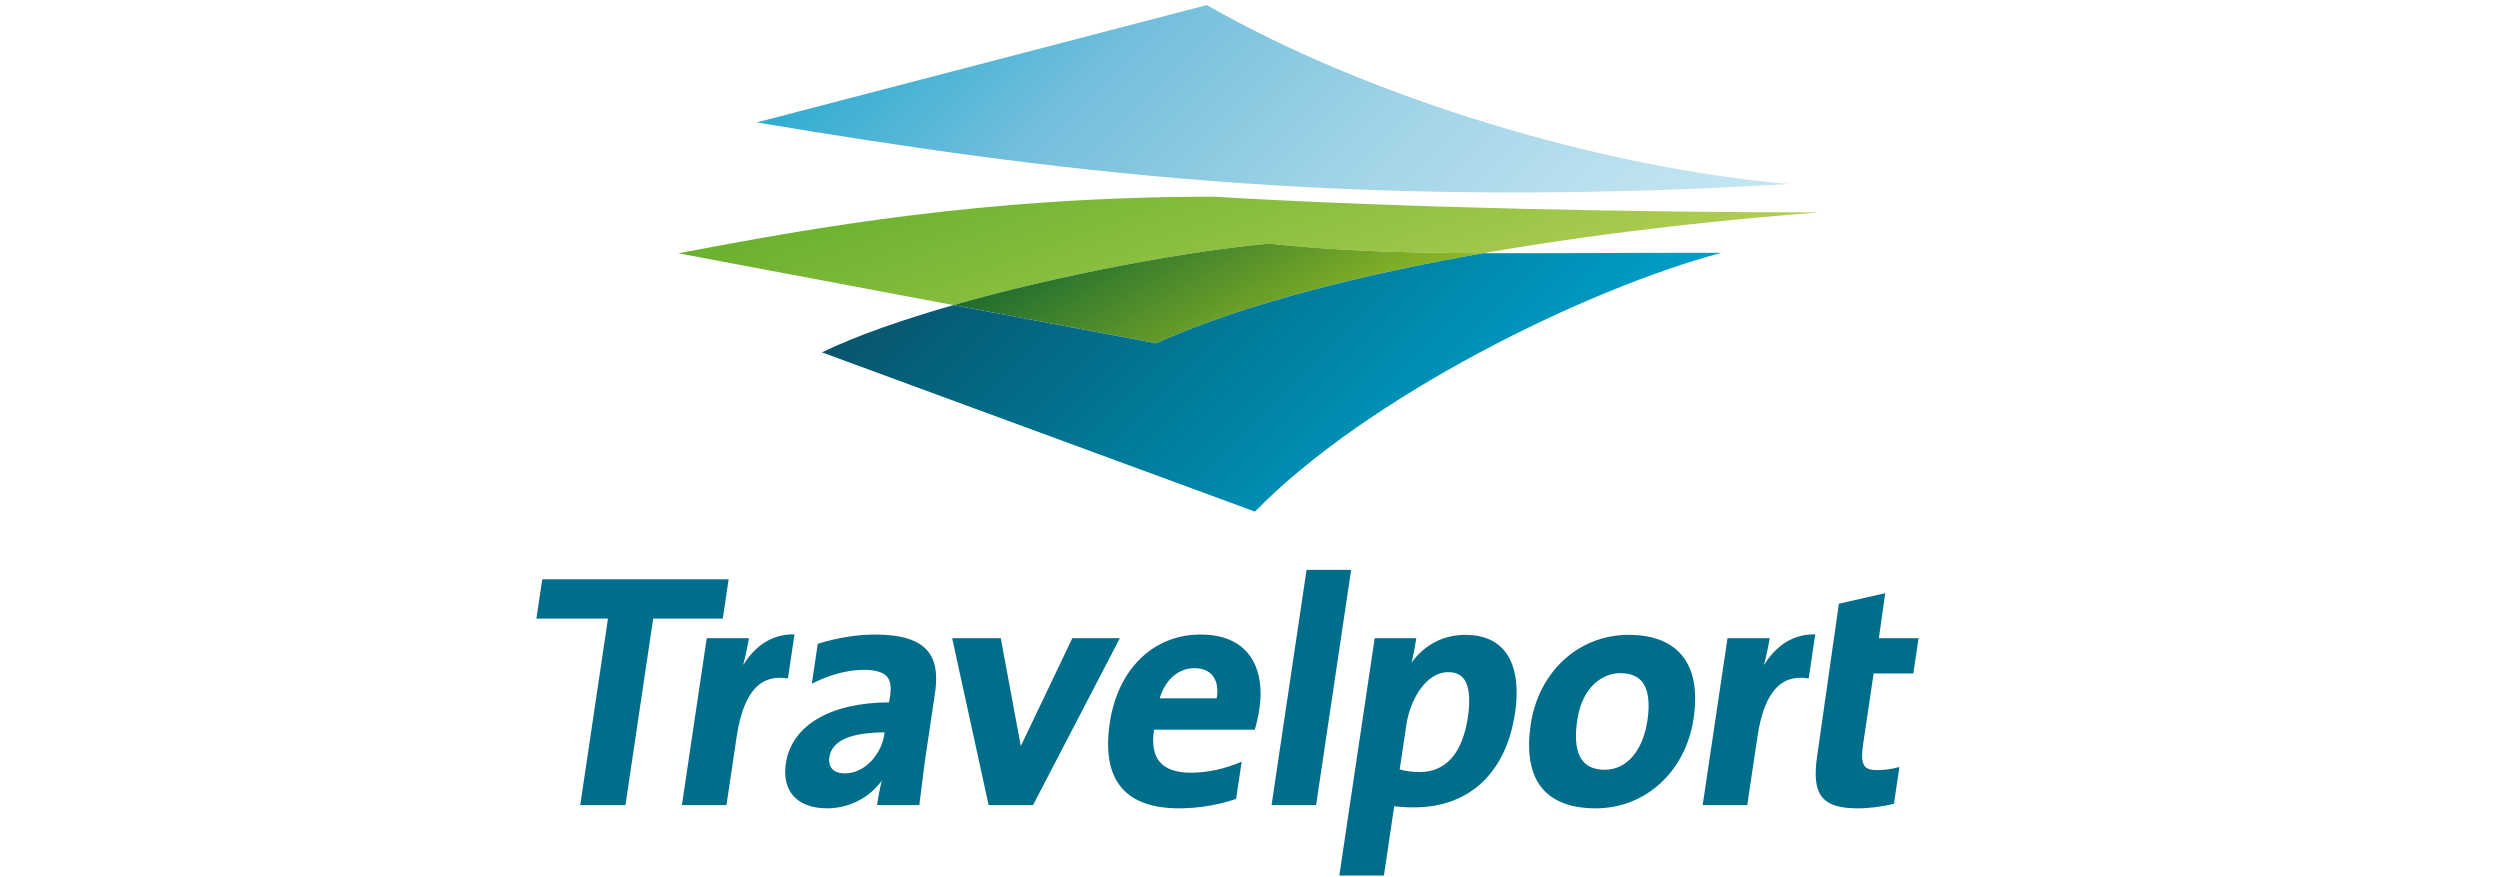 <?xml version="1.0" encoding="utf-8"?>
<!-- Generator: Adobe Illustrator 16.0.2, SVG Export Plug-In . SVG Version: 6.00 Build 0)  -->
<!DOCTYPE svg PUBLIC "-//W3C//DTD SVG 1.1//EN" "http://www.w3.org/Graphics/SVG/1.1/DTD/svg11.dtd">
<svg version="1.1" id="Layer_1" xmlns="http://www.w3.org/2000/svg" xmlns:xlink="http://www.w3.org/1999/xlink" x="0px" y="0px"
	 width="382px" height="134px" viewBox="0 0 382 134" enable-background="new 0 0 382 134" xml:space="preserve">
<g>
	<path fill="#006D8B" d="M133.702,96.958c-2.766,0-5.947,0.523-8.751,1.422l-0.907,6.103c2.168-1.151,5.18-2.133,7.908-2.133
		c1.811,0,2.992,0.349,3.604,1.064c0.362,0.431,0.539,1.021,0.544,1.785c0.002,0.66-0.148,1.655-0.253,2.122
		c-9.013,0.041-14.908,3.53-15.773,9.355c-0.069,0.438-0.096,0.864-0.096,1.271c0,1.446,0.404,2.675,1.198,3.605
		c1.101,1.285,2.902,1.961,5.222,1.961c3.383,0,6.528-1.671,8.349-4.257c-0.254,0.982-0.519,2.301-0.735,3.758h6.462l0.833-6.631
		l1.558-10.464c0.444-2.986,0.077-5.052-1.152-6.491C140.292,97.764,137.674,96.958,133.702,96.958z M135.111,112.278
		c-0.423,2.832-2.85,5.895-6.022,5.895c-0.883,0-1.572-0.252-1.972-0.727c-0.283-0.332-0.43-0.762-0.43-1.274
		c0-0.145,0.014-0.293,0.036-0.447c0.377-2.542,3.144-3.784,8.442-3.822C135.139,112.077,135.111,112.278,135.111,112.278z
		 M116.15,104.485c-1.781,1.307-2.99,4.032-3.593,8.104l-1.553,10.425h-6.807l3.792-25.501h6.459c0,0-0.482,2.629-0.894,4.104
		c1.482-2.342,3.865-4.761,7.844-4.687l-1.003,6.748C118.76,103.377,117.255,103.667,116.15,104.485z M248.829,97.008
		c-7.591,0-13.728,5.616-14.932,13.657c-0.648,4.383-0.041,7.697,1.806,9.856c1.697,1.987,4.434,2.992,8.142,2.992
		c7.591,0,13.732-5.631,14.932-13.698c0.64-4.29,0.018-7.578-1.851-9.764C255.197,98.029,252.478,97.008,248.829,97.008z
		 M251.726,110.106c-0.691,4.631-3.183,7.511-6.514,7.511c-1.472,0-2.583-0.434-3.31-1.28c-1.038-1.216-1.342-3.328-0.903-6.273
		c0.789-5.32,4.036-7.208,6.571-7.208c1.475,0,2.58,0.424,3.291,1.258C251.854,105.274,252.143,107.288,251.726,110.106z
		 M110.44,94.521c0,0-10.311,0-10.632,0c-0.05,0.33-4.241,28.494-4.241,28.494h-6.907c0,0,4.167-28.05,4.239-28.494
		c-0.436,0-10.937,0-10.937,0l0.893-5.999h28.479L110.44,94.521z M171.115,97.514l-13.265,25.501h-6.789l-5.571-25.501h7.425
		l3.065,16.483l7.875-16.483H171.115z M183.419,96.958c-7.193,0-12.629,5.301-13.848,13.501c-0.657,4.405-0.043,7.739,1.81,9.913
		c1.782,2.089,4.743,3.142,8.799,3.142c2.936,0,6.019-0.521,8.699-1.443l0.848-5.687c-2.549,1.11-5.274,1.686-7.742,1.686
		c-2.24,0-3.848-0.552-4.771-1.65c-0.676-0.792-1.017-1.91-1.017-3.328c0-0.488,0.052-1.03,0.142-1.597c0.337,0,15.396,0,15.396,0
		c0.28-0.947,0.538-2.085,0.686-3.098c0.131-0.856,0.192-1.671,0.192-2.45c0-2.543-0.672-4.648-1.988-6.196
		C189.037,97.894,186.616,96.958,183.419,96.958z M185.906,106.707h-8.708c0.844-2.836,2.84-4.612,5.317-4.612
		c1.193,0,2.147,0.389,2.747,1.109c0.495,0.604,0.752,1.419,0.752,2.406C186.015,105.958,185.969,106.322,185.906,106.707z
		 M229.819,99.372c-1.339-1.571-3.318-2.364-5.895-2.364c-3.42,0-6.295,1.536-8.242,4.248c0.331-1.295,0.611-2.938,0.729-3.742
		h-6.359l-5.402,36.267h6.813c0.463-3.106,1.536-10.316,1.574-10.601c0.916,0.131,1.807,0.188,3.017,0.188
		c8.441,0,14.076-5.255,15.438-14.413C232.125,104.704,231.54,101.394,229.819,99.372z M224.291,109.604
		c-0.815,5.469-3.355,8.364-7.347,8.364c-1.176,0-2.149-0.133-3.07-0.402c0.054-0.348,1.013-6.794,1.013-6.794
		c0.581-3.912,3.023-8.068,6.396-8.068c1.021,0,1.773,0.309,2.306,0.924C224.486,104.681,224.721,106.69,224.291,109.604z
		 M199.645,87.076h6.808l-5.352,35.938h-6.805L199.645,87.076z M288.06,90.64l-7.08,1.606l-3.305,23.169
		c-0.489,3.244-0.232,5.237,0.801,6.453c0.976,1.14,2.65,1.646,5.43,1.646c1.7,0,3.734-0.266,5.489-0.691l0.838-5.628
		c-1.164,0.339-2.384,0.477-3.408,0.477c-0.954,0-1.537-0.178-1.874-0.572c-0.282-0.332-0.423-0.867-0.423-1.644
		c0-0.468,0.055-1.031,0.151-1.7c0,0,1.418-9.508,1.612-10.848c0.321,0,6.066,0,6.066,0l0.8-5.394c0,0-5.644,0-6.063,0
		C287.122,97.363,287.533,94.404,288.06,90.64z M272.125,104.485c-1.78,1.307-2.993,4.032-3.592,8.104l-1.55,10.425h-6.812
		l3.793-25.501h6.458c0,0-0.478,2.629-0.891,4.104c1.483-2.342,3.86-4.761,7.843-4.687l-1.006,6.748
		C274.736,103.377,273.234,103.667,272.125,104.485z"/>
	<g>
		<linearGradient id="SVGID_1_" gradientUnits="userSpaceOnUse" x1="181.624" y1="10.326" x2="200.006" y2="60.832">
			<stop  offset="0" style="stop-color:#69B12E"/>
			<stop  offset="1" style="stop-color:#B1CE53"/>
		</linearGradient>
		<path fill="url(#SVGID_1_)" d="M226.678,38.684c20.124-3.513,39.593-5.354,51.296-6.23c-26.335,0-63.117-0.648-92.566-2.4
			c-34.745,0-61.028,4.699-81.751,8.65l42.021,7.913c16.541-4.721,36.168-8.317,48.189-9.378
			C204.482,38.338,214.026,38.635,226.678,38.684z"/>
		<linearGradient id="SVGID_2_" gradientUnits="userSpaceOnUse" x1="177.769" y1="28.087" x2="194.585" y2="57.213">
			<stop  offset="0" style="stop-color:#1F6C30"/>
			<stop  offset="0.94" style="stop-color:#8AB425"/>
			<stop  offset="1" style="stop-color:#91BA22"/>
		</linearGradient>
		<path fill="url(#SVGID_2_)" d="M226.678,38.684c-12.651-0.049-22.195-0.346-32.811-1.446c-12.021,1.062-31.648,4.657-48.191,9.378
			l30.974,5.834C190.548,46.22,208.872,41.795,226.678,38.684z"/>
		<linearGradient id="SVGID_3_" gradientUnits="userSpaceOnUse" x1="163.763" y1="15.668" x2="224.888" y2="76.793">
			<stop  offset="0" style="stop-color:#08556C"/>
			<stop  offset="0.267" style="stop-color:#036984"/>
			<stop  offset="0.756" style="stop-color:#008EB3"/>
			<stop  offset="1" style="stop-color:#009EC7"/>
		</linearGradient>
		<path fill="url(#SVGID_3_)" d="M226.678,38.684c-17.806,3.111-36.13,7.536-50.028,13.767l-30.972-5.834
			c-7.735,2.212-14.799,4.667-20.087,7.222l66.164,24.333c17.08-17.487,50.453-34.019,71.305-39.549
			C247.864,38.622,236.359,38.722,226.678,38.684z"/>
		<linearGradient id="SVGID_4_" gradientUnits="userSpaceOnUse" x1="152.708" y1="-18.382" x2="236.287" y2="65.196">
			<stop  offset="0" style="stop-color:#2FACD1"/>
			<stop  offset="0.271" style="stop-color:#74BFDC"/>
			<stop  offset="0.59" style="stop-color:#A2D4E8"/>
			<stop  offset="0.844" style="stop-color:#BBE1EF"/>
			<stop  offset="1" style="stop-color:#C4E6F2"/>
		</linearGradient>
		<path fill="url(#SVGID_4_)" d="M115.621,18.705c43.455,7.245,89.548,13.508,157.752,9.403
			c-28.18-2.383-63.896-12.958-88.973-27.334L115.621,18.705z"/>
	</g>
</g>
</svg>
